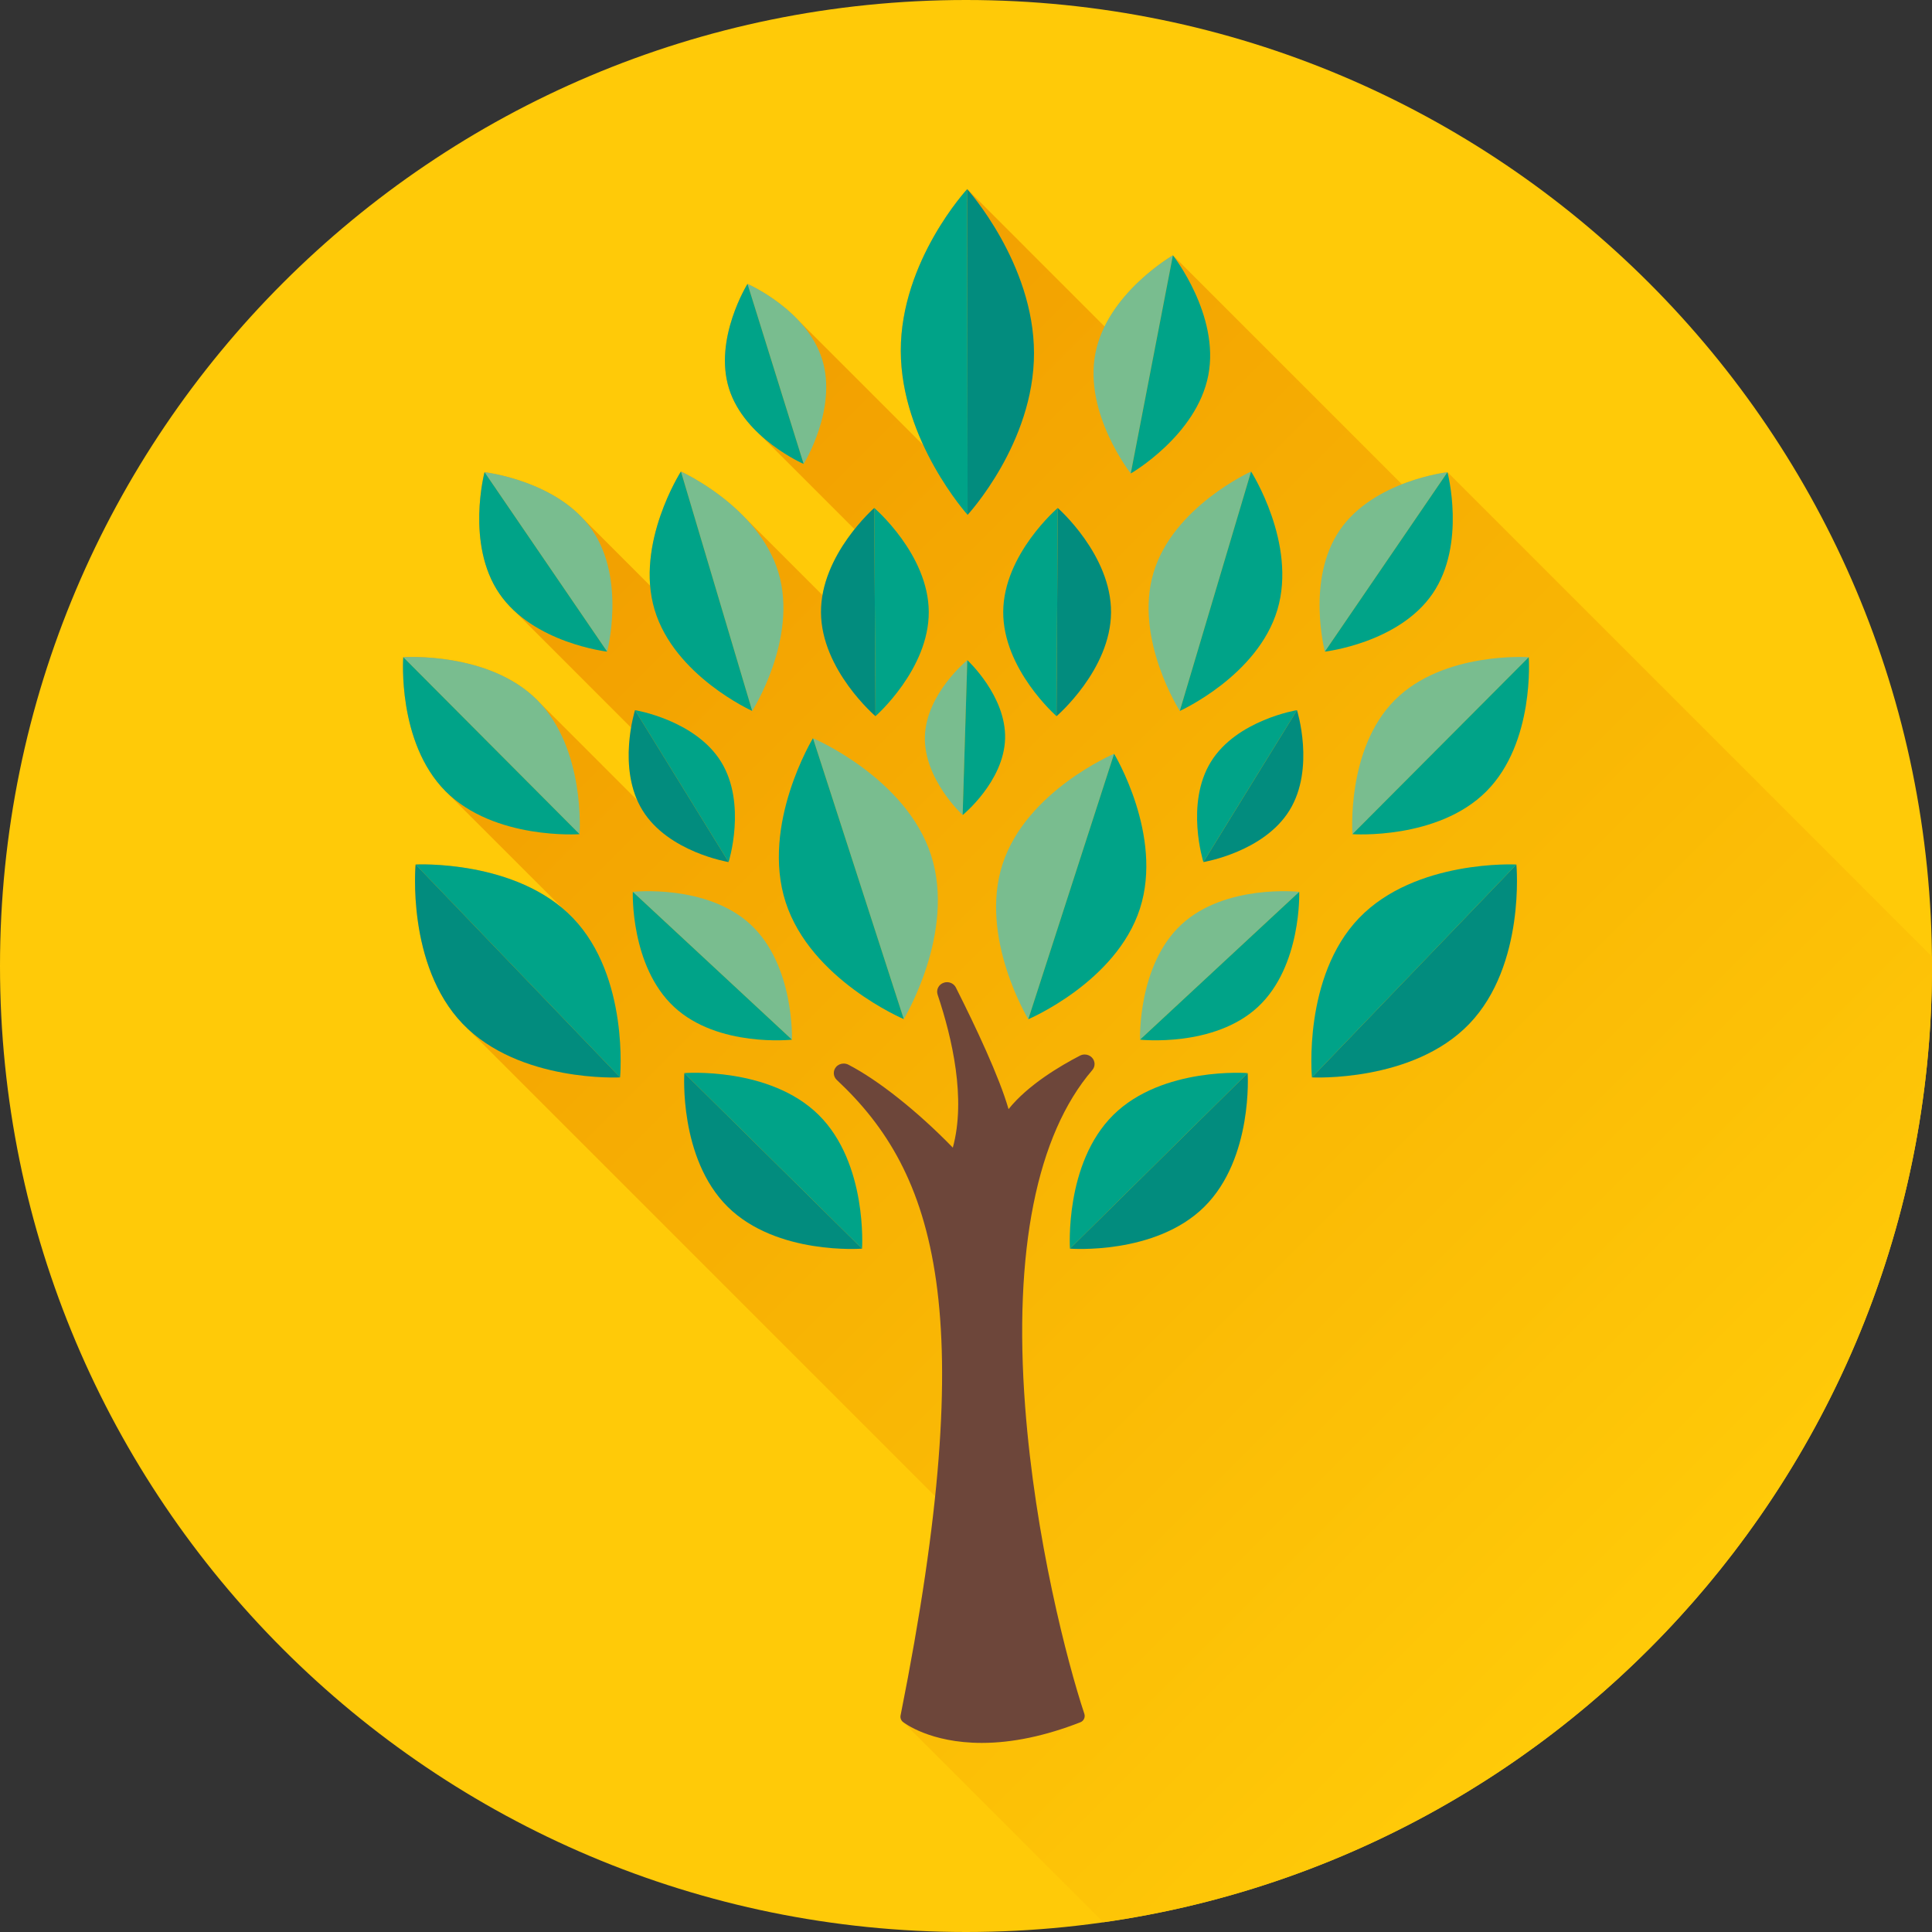 <?xml version="1.0" encoding="utf-8"?>
<!-- Generator: Adobe Illustrator 15.1.0, SVG Export Plug-In . SVG Version: 6.00 Build 0)  -->
<!DOCTYPE svg PUBLIC "-//W3C//DTD SVG 1.1//EN" "http://www.w3.org/Graphics/SVG/1.1/DTD/svg11.dtd">
<svg version="1.1" id="Layer_1" xmlns="http://www.w3.org/2000/svg" xmlns:xlink="http://www.w3.org/1999/xlink" x="0px" y="0px"
	 width="150px" height="150px" viewBox="0 0 150 150" enable-background="new 0 0 150 150" xml:space="preserve">
<rect x="0" y="0" width="150" height="150" fill="#333333" stroke="none"/>
<g>
	<defs>
		<rect id="SVGID_1_" x="-143.535" y="-2058.94" width="1200" height="2675.872"/>
	</defs>
	<clipPath id="SVGID_2_">
		<use xlink:href="#SVGID_1_"  overflow="visible"/>
	</clipPath>
	
		<line clip-path="url(#SVGID_2_)" fill="none" stroke="#FFFFFF" stroke-miterlimit="10" x1="264.948" y1="-2.142" x2="264.948" y2="127.738"/>
	<path clip-path="url(#SVGID_2_)" fill="#FFCA08" d="M150,75.001C150,116.422,116.421,150,75,150c-41.422,0-75-33.578-75-74.999
		S33.578,0,75,0C116.421,0,150,33.58,150,75.001"/>
</g>
<g>
	<defs>
		<path id="SVGID_3_" d="M69.937,27.238c0.003,2.722,0.793,5.254,1.754,7.334l-9.718-9.718c-1.753-1.857-3.938-2.812-3.938-2.812
			s-2.643,4.259-1.438,8.117c0.462,1.482,1.425,2.689,2.435,3.614l7.315,7.316c-0.979,1.227-2.123,3.042-2.484,5.123l-6.078-6.076
			c-2.243-2.322-4.918-3.529-4.918-3.529s-2.766,4.332-2.389,8.87l-5.247-5.249c-2.833-3.021-7.611-3.569-7.611-3.569
			s-1.476,5.581,1.152,9.429c0.335,0.489,0.722,0.929,1.139,1.319l9.087,9.088c-0.238,1.401-0.389,3.653,0.484,5.64l-7.636-7.637
			c-0.047-0.049-0.089-0.099-0.137-0.146c-3.78-3.794-10.4-3.327-10.4-3.327s-0.485,6.549,3.229,10.352h-0.002l0.056,0.057
			l0.004,0.005c0,0,0.002,0.002,0.005,0.005l9.107,9.106c-4.47-3.792-11.442-3.431-11.442-3.431s-0.726,7.81,3.66,12.375
			c0.025,0.024,0.053,0.051,0.078,0.075l36.599,36.6c-0.508,4.887-1.382,10.501-2.681,17.013c-0.04,0.194,0.033,0.392,0.189,0.516
			c0.002,0.002,0.015,0.011,0.025,0.02l15.527,15.524C122.033,144.065,150,112.802,150,75.002c0-0.247-0.006-0.489-0.009-0.736
			L112.388,36.66l-0.002,0.021c-0.004-0.013-0.005-0.021-0.005-0.021s-1.623,0.188-3.537,0.939L91.071,19.828v0.004l-0.006-0.01
			c0,0-3.61,2.088-5.3,5.533L75.104,14.691l-0.001,0.002c-0.003-0.004-0.009-0.011-0.009-0.011S69.929,20.255,69.937,27.238"/>
	</defs>
	<clipPath id="SVGID_4_">
		<use xlink:href="#SVGID_3_"  overflow="visible"/>
	</clipPath>
	
		<linearGradient id="SVGID_5_" gradientUnits="userSpaceOnUse" x1="-143.535" y1="616.944" x2="-142.535" y2="616.944" gradientTransform="matrix(90.891 90.891 90.891 -90.891 -42987.188 69153.562)">
		<stop  offset="0" style="stop-color:#F19D00"/>
		<stop  offset="1" style="stop-color:#FFCA08"/>
	</linearGradient>
	<polygon clip-path="url(#SVGID_4_)" fill="url(#SVGID_5_)" points="90.412,-44.905 217.279,81.962 90.412,208.83 -36.456,81.962 	
		"/>
</g>
<g>
	<defs>
		<rect id="SVGID_6_" x="-143.535" y="-2058.94" width="1200" height="2675.872"/>
	</defs>
	<clipPath id="SVGID_7_">
		<use xlink:href="#SVGID_6_"  overflow="visible"/>
	</clipPath>
	<path clip-path="url(#SVGID_7_)" fill="#79BD8F" d="M77.834,67.104c-1.84,5.69,2.003,12.027,2.003,12.027l6.661-20.608
		C86.498,58.523,79.674,61.414,77.834,67.104"/>
	<path clip-path="url(#SVGID_7_)" fill="#00A388" d="M88.502,70.552c1.84-5.69-2.004-12.028-2.004-12.028l-6.661,20.608
		C79.837,79.132,86.663,76.242,88.502,70.552"/>
	<path clip-path="url(#SVGID_7_)" fill="#79BD8F" d="M85.044,27.443c-0.903,4.678,2.748,9.316,2.748,9.316l3.273-16.938
		C91.065,19.822,85.948,22.767,85.044,27.443"/>
	<path clip-path="url(#SVGID_7_)" fill="#00A388" d="M93.812,29.138c0.904-4.677-2.747-9.314-2.747-9.314L87.792,36.76
		C87.792,36.76,92.91,33.815,93.812,29.138"/>
	<path clip-path="url(#SVGID_7_)" fill="#79BD8F" d="M71.809,57.174c-0.1,3.322,2.932,6.107,2.932,6.107l0.362-12.028
		C75.103,51.253,71.91,53.852,71.809,57.174"/>
	<path clip-path="url(#SVGID_7_)" fill="#00A388" d="M78.035,57.36c0.1-3.322-2.933-6.107-2.933-6.107L74.74,63.281
		C74.74,63.281,77.935,60.683,78.035,57.36"/>
	<path clip-path="url(#SVGID_7_)" fill="#00A388" d="M105.517,71.275c-4.385,4.563-3.66,12.374-3.66,12.374l15.877-16.529
		C117.733,67.12,109.903,66.711,105.517,71.275"/>
	<path clip-path="url(#SVGID_7_)" fill="#028C7E" d="M114.074,79.494c4.386-4.564,3.659-12.374,3.659-12.374l-15.877,16.529
		C101.856,83.649,109.69,84.06,114.074,79.494"/>
	<path clip-path="url(#SVGID_7_)" fill="#00A388" d="M94.012,59.15c-2.008,3.258-0.581,7.778-0.581,7.778l7.268-11.793
		C100.699,55.136,96.019,55.894,94.012,59.15"/>
	<path clip-path="url(#SVGID_7_)" fill="#028C7E" d="M100.119,62.912c2.006-3.256,0.579-7.775,0.579-7.775L93.431,66.93
		C93.431,66.93,98.111,66.171,100.119,62.912"/>
	<path clip-path="url(#SVGID_7_)" fill="#79BD8F" d="M108.291,54.353c-3.779,3.793-3.287,10.413-3.287,10.413l13.687-13.74
		C118.691,51.025,112.071,50.559,108.291,54.353"/>
	<path clip-path="url(#SVGID_7_)" fill="#00A388" d="M115.404,61.438c3.779-3.794,3.287-10.413,3.287-10.413l-13.687,13.74
		C105.004,64.766,111.625,65.232,115.404,61.438"/>
	<path clip-path="url(#SVGID_7_)" fill="#79BD8F" d="M104.018,41.161c-2.628,3.846-1.155,9.43-1.155,9.43l9.518-13.93
		C112.38,36.661,106.646,37.317,104.018,41.161"/>
	<path clip-path="url(#SVGID_7_)" fill="#00A388" d="M111.228,46.089c2.629-3.847,1.153-9.428,1.153-9.428l-9.518,13.93
		C102.862,50.591,108.6,49.935,111.228,46.089"/>
	<path clip-path="url(#SVGID_7_)" fill="#00A388" d="M86.441,86.56c-3.81,3.765-3.37,10.386-3.37,10.386l13.797-13.631
		C96.869,83.314,90.252,82.796,86.441,86.56"/>
	<path clip-path="url(#SVGID_7_)" fill="#028C7E" d="M93.498,93.7c3.811-3.764,3.37-10.386,3.37-10.386L83.071,96.945
		C83.071,96.945,89.688,97.467,93.498,93.7"/>
	<path clip-path="url(#SVGID_7_)" fill="#00A388" d="M77.89,47.496c-0.026,4.465,4.138,8.108,4.138,8.108l0.096-16.167
		C82.124,39.438,77.918,43.031,77.89,47.496"/>
	<path clip-path="url(#SVGID_7_)" fill="#028C7E" d="M86.261,47.546c0.026-4.465-4.137-8.108-4.137-8.108l-0.096,16.168
		C82.028,55.605,86.235,52.013,86.261,47.546"/>
	<path clip-path="url(#SVGID_7_)" fill="#00A388" d="M69.937,27.238c0.01,6.984,5.187,12.736,5.187,12.736l-0.03-25.292
		C75.094,14.683,69.929,20.255,69.937,27.238"/>
	<path clip-path="url(#SVGID_7_)" fill="#028C7E" d="M80.28,27.414c-0.008-6.98-5.187-12.73-5.187-12.73l0.03,25.291
		C75.123,39.975,80.289,34.4,80.28,27.414"/>
	<path clip-path="url(#SVGID_7_)" fill="#79BD8F" d="M89.556,44.47C88.028,49.604,91.6,55.197,91.6,55.197l5.534-18.588
		C97.134,36.609,91.083,39.337,89.556,44.47"/>
	<path clip-path="url(#SVGID_7_)" fill="#00A388" d="M99.179,47.334c1.528-5.133-2.045-10.725-2.045-10.725L91.6,55.197
		C91.6,55.197,97.652,52.469,99.179,47.334"/>
	<path clip-path="url(#SVGID_7_)" fill="#79BD8F" d="M91.722,71.781c-3.413,3.17-3.209,8.938-3.209,8.938l12.358-11.478
		C100.871,69.242,95.136,68.615,91.722,71.781"/>
	<path clip-path="url(#SVGID_7_)" fill="#00A388" d="M97.662,78.18c3.414-3.17,3.209-8.938,3.209-8.938L88.513,80.719
		C88.513,80.719,94.251,81.35,97.662,78.18"/>
	<path clip-path="url(#SVGID_7_)" fill="#79BD8F" d="M72.288,66.394c1.946,6.023-2.12,12.729-2.12,12.729l-7.05-21.809
		C63.118,57.314,70.341,60.371,72.288,66.394"/>
	<path clip-path="url(#SVGID_7_)" fill="#00A388" d="M60.997,70.044c-1.947-6.022,2.121-12.729,2.121-12.729l7.05,21.808
		C70.168,79.123,62.943,76.066,60.997,70.044"/>
	<path clip-path="url(#SVGID_7_)" fill="#79BD8F" d="M63.833,27.904c1.205,3.861-1.439,8.117-1.439,8.117l-4.359-13.979
		C58.035,22.042,62.629,24.044,63.833,27.904"/>
	<path clip-path="url(#SVGID_7_)" fill="#00A388" d="M56.597,30.16c-1.205-3.859,1.438-8.118,1.438-8.118l4.359,13.979
		C62.394,36.021,57.8,34.02,56.597,30.16"/>
	<path clip-path="url(#SVGID_7_)" fill="#00A388" d="M44.483,71.275c4.386,4.563,3.66,12.374,3.66,12.374L32.267,67.12
		C32.267,67.12,40.099,66.711,44.483,71.275"/>
	<path clip-path="url(#SVGID_7_)" fill="#028C7E" d="M35.926,79.494C31.54,74.93,32.267,67.12,32.267,67.12l15.877,16.529
		C48.144,83.649,40.311,84.06,35.926,79.494"/>
	<path clip-path="url(#SVGID_7_)" fill="#00A388" d="M55.988,59.15c2.008,3.258,0.581,7.778,0.581,7.778l-7.268-11.793
		C49.301,55.136,53.981,55.894,55.988,59.15"/>
	<path clip-path="url(#SVGID_7_)" fill="#028C7E" d="M49.883,62.912c-2.008-3.256-0.581-7.775-0.581-7.775L56.57,66.93
		C56.57,66.93,51.89,66.171,49.883,62.912"/>
	<path clip-path="url(#SVGID_7_)" fill="#79BD8F" d="M41.709,54.353c3.778,3.793,3.287,10.413,3.287,10.413l-13.687-13.74
		C31.309,51.025,37.929,50.559,41.709,54.353"/>
	<path clip-path="url(#SVGID_7_)" fill="#00A388" d="M34.596,61.438c-3.779-3.794-3.287-10.413-3.287-10.413l13.687,13.74
		C44.996,64.766,38.375,65.232,34.596,61.438"/>
	<path clip-path="url(#SVGID_7_)" fill="#79BD8F" d="M45.982,41.161c2.629,3.846,1.155,9.43,1.155,9.43l-9.518-13.93
		C37.62,36.661,43.355,37.317,45.982,41.161"/>
	<path clip-path="url(#SVGID_7_)" fill="#00A388" d="M38.771,46.089c-2.628-3.847-1.152-9.428-1.152-9.428l9.518,13.93
		C47.137,50.591,41.401,49.935,38.771,46.089"/>
	<path clip-path="url(#SVGID_7_)" fill="#00A388" d="M63.559,86.56c3.81,3.765,3.37,10.386,3.37,10.386L53.131,83.314
		C53.131,83.314,59.748,82.796,63.559,86.56"/>
	<path clip-path="url(#SVGID_7_)" fill="#028C7E" d="M56.502,93.7c-3.811-3.764-3.37-10.386-3.37-10.386l13.797,13.631
		C66.929,96.945,60.312,97.467,56.502,93.7"/>
	<path clip-path="url(#SVGID_7_)" fill="#00A388" d="M72.109,47.496c0.027,4.465-4.136,8.108-4.136,8.108l-0.097-16.167
		C67.876,39.438,72.083,43.031,72.109,47.496"/>
	<path clip-path="url(#SVGID_7_)" fill="#028C7E" d="M63.741,47.546c-0.028-4.465,4.135-8.108,4.135-8.108l0.097,16.168
		C67.973,55.605,63.765,52.013,63.741,47.546"/>
	<path clip-path="url(#SVGID_7_)" fill="#79BD8F" d="M60.444,44.47c1.528,5.135-2.044,10.728-2.044,10.728l-5.533-18.588
		C52.867,36.609,58.917,39.337,60.444,44.47"/>
	<path clip-path="url(#SVGID_7_)" fill="#00A388" d="M50.82,47.334c-1.527-5.133,2.047-10.725,2.047-10.725L58.4,55.197
		C58.4,55.197,52.349,52.469,50.82,47.334"/>
	<path clip-path="url(#SVGID_7_)" fill="#79BD8F" d="M58.278,71.781c3.413,3.17,3.209,8.938,3.209,8.938L49.13,69.242
		C49.13,69.242,54.864,68.615,58.278,71.781"/>
	<path clip-path="url(#SVGID_7_)" fill="#00A388" d="M52.338,78.18c-3.414-3.17-3.208-8.938-3.208-8.938l12.357,11.478
		C61.487,80.719,55.75,81.35,52.338,78.18"/>
	<path clip-path="url(#SVGID_7_)" fill="#6D463A" d="M76.224,135.319c-4.021,0-6.029-1.557-6.113-1.622
		c-0.156-0.123-0.229-0.322-0.189-0.516c6.261-31.367,2.748-42.132-4.952-49.334c-0.291-0.271-0.313-0.715-0.052-1.014
		c0.147-0.166,0.359-0.259,0.584-0.259c0.127,0,0.251,0.029,0.363,0.086c2.323,1.2,5.379,3.63,8.112,6.442
		c1.035-3.778-0.041-8.484-1.18-11.875c-0.061-0.185-0.047-0.381,0.039-0.554c0.09-0.178,0.246-0.312,0.442-0.376
		c0.078-0.027,0.164-0.041,0.248-0.041c0.293,0,0.562,0.164,0.689,0.417c1.539,3.054,3.37,6.938,4.089,9.44
		c1.496-1.875,4.025-3.367,5.55-4.155c0.109-0.056,0.235-0.087,0.361-0.087c0.209,0,0.412,0.085,0.555,0.229
		c0.269,0.272,0.284,0.697,0.034,0.985c-4.321,5.028-6.124,14.063-5.211,26.13c0.774,10.229,3.253,19.802,4.596,23.846
		c0.087,0.267-0.048,0.556-0.308,0.656C81.162,134.779,78.585,135.319,76.224,135.319"/>
</g>
</svg>
